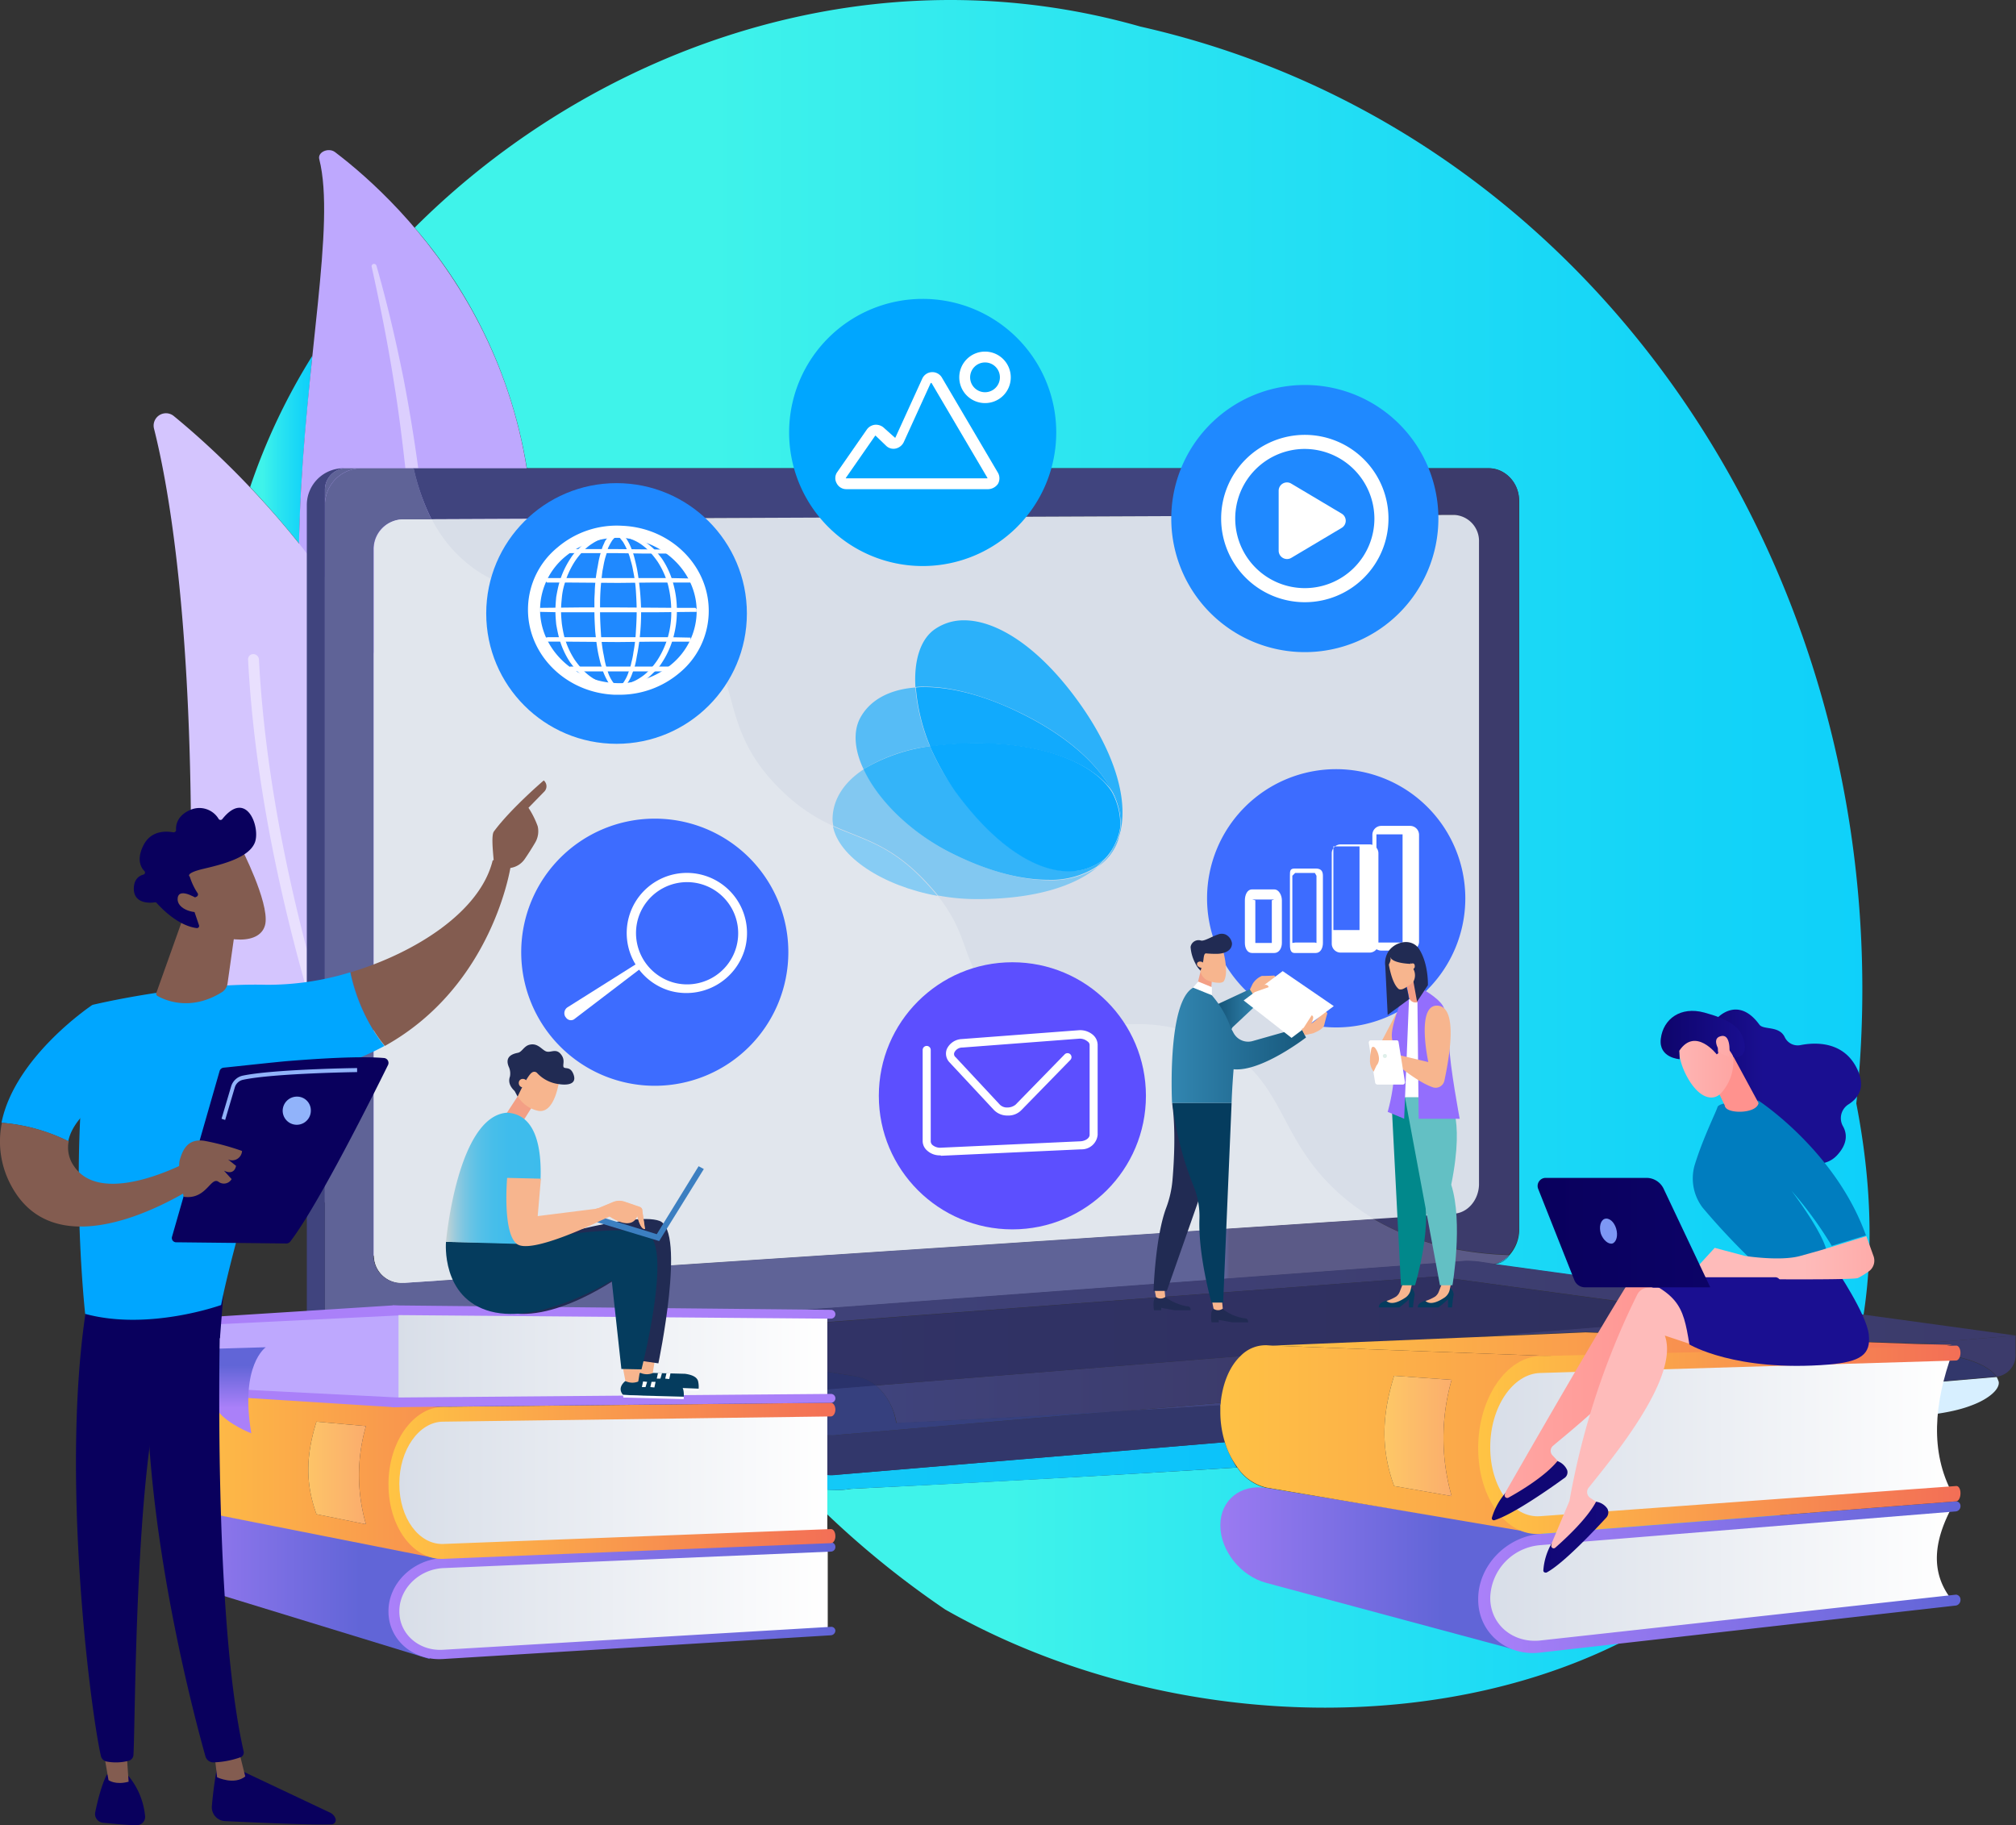 <svg xmlns="http://www.w3.org/2000/svg" xmlns:xlink="http://www.w3.org/1999/xlink" width="400" height="362.11" viewBox="0 0 400 362.11"><rect x="0" y="0" width="400" height="362.11" fill="#333333" stroke="none"/><defs><linearGradient id="a" x1="0.2" y1="0.5" x2="1.513" y2="0.5" gradientUnits="objectBoundingBox"><stop offset="0" stop-color="#3ff3ea"/><stop offset="0.177" stop-color="#2de6f0"/><stop offset="0.487" stop-color="#14d4f8"/><stop offset="0.771" stop-color="#05c9fd"/><stop offset="1" stop-color="#00c5ff"/></linearGradient><linearGradient id="b" x1="0.203" y1="0.5" x2="1.512" y2="0.5" xlink:href="#a"/><linearGradient id="c" x1="0.203" y1="0.499" x2="1.512" y2="0.499" xlink:href="#a"/><linearGradient id="d" x1="0.143" y1="-8.219" x2="0.148" y2="-8.219" gradientUnits="objectBoundingBox"><stop offset="0" stop-color="#40447e"/><stop offset="0.996" stop-color="#3c3b6b"/><stop offset="1" stop-color="#3c3b6b"/></linearGradient><linearGradient id="e" x1="23.684" y1="0.285" x2="23.786" y2="0.285" xlink:href="#d"/><linearGradient id="f" x1="0.737" y1="0.273" x2="0.74" y2="0.273" xlink:href="#d"/><linearGradient id="g" x1="25.011" y1="7.171" x2="25.121" y2="7.171" gradientUnits="objectBoundingBox"><stop offset="0" stop-color="#5f6397"/><stop offset="0.996" stop-color="#5b5a87"/><stop offset="1" stop-color="#5b5a87"/></linearGradient><linearGradient id="h" x1="-20.686" y1="-67.052" x2="-20.373" y2="-67.052" gradientUnits="objectBoundingBox"><stop offset="0" stop-color="#5ef6ef"/><stop offset="0.224" stop-color="#42ebf4"/><stop offset="0.555" stop-color="#1edefa"/><stop offset="0.826" stop-color="#08d5fe"/><stop offset="1" stop-color="#00d2ff"/></linearGradient><linearGradient id="i" x1="162.573" y1="-25.941" x2="163.287" y2="-25.941" xlink:href="#g"/><linearGradient id="j" x1="0.763" y1="0.251" x2="0.766" y2="0.251" xlink:href="#g"/><linearGradient id="k" x1="-0.103" y1="0.499" x2="0.999" y2="0.499" xlink:href="#d"/><linearGradient id="l" x1="-0.102" y1="0.504" x2="1" y2="0.504" xlink:href="#d"/><linearGradient id="m" x1="-0.179" y1="0.5" x2="1.24" y2="0.5" gradientUnits="objectBoundingBox"><stop offset="0" stop-color="#32356b"/><stop offset="0.996" stop-color="#2e2e5b"/><stop offset="1" stop-color="#2e2e5b"/></linearGradient><linearGradient id="n" x1="-2.639" y1="0.499" x2="3.36" y2="0.499" gradientUnits="objectBoundingBox"><stop offset="0" stop-color="#35e4ea"/><stop offset="0.09" stop-color="#2ddeed"/><stop offset="0.433" stop-color="#14caf7"/><stop offset="0.746" stop-color="#05bdfd"/><stop offset="1" stop-color="#00b9ff"/></linearGradient><linearGradient id="o" x1="0.192" y1="0.53" x2="0.348" y2="0.53" gradientUnits="objectBoundingBox"><stop offset="0" stop-color="#36407e"/><stop offset="0.996" stop-color="#32376b"/><stop offset="1" stop-color="#32376b"/></linearGradient><linearGradient id="p" x1="0.204" y1="0.5" x2="0.363" y2="0.5" xlink:href="#o"/><linearGradient id="q" x1="60.001" y1="-62.555" x2="60.264" y2="-62.555" xlink:href="#o"/><linearGradient id="r" x1="40.554" y1="-43.136" x2="40.733" y2="-43.136" gradientUnits="objectBoundingBox"><stop offset="0" stop-color="#505d97"/><stop offset="0.996" stop-color="#4d5587"/><stop offset="1" stop-color="#4d5587"/></linearGradient><linearGradient id="s" x1="5.949" y1="-18.193" x2="5.976" y2="-18.193" xlink:href="#r"/><linearGradient id="t" x1="-1.037" y1="-12.277" x2="-1.024" y2="-12.277" xlink:href="#n"/><linearGradient id="u" x1="-0.676" y1="-10.469" x2="-0.667" y2="-10.469" xlink:href="#o"/><linearGradient id="v" x1="1.149" y1="-6.386" x2="1.154" y2="-6.386" xlink:href="#o"/><linearGradient id="w" x1="1.915" y1="-13.619" x2="1.925" y2="-13.619" gradientUnits="objectBoundingBox"><stop offset="0" stop-color="#2a326b"/><stop offset="0.996" stop-color="#272b5b"/><stop offset="1" stop-color="#272b5b"/></linearGradient><linearGradient id="x" x1="-0.001" y1="0.499" x2="1.001" y2="0.499" gradientUnits="objectBoundingBox"><stop offset="0" stop-color="#124f72"/><stop offset="1" stop-color="#3388b3"/></linearGradient><linearGradient id="y" x1="-0.001" y1="0.5" x2="1.189" y2="0.5" gradientUnits="objectBoundingBox"><stop offset="0" stop-color="#3388b3"/><stop offset="1" stop-color="#124f72"/></linearGradient><linearGradient id="z" x1="126.703" y1="-246.457" x2="127.703" y2="-246.457" gradientUnits="objectBoundingBox"><stop offset="0" stop-color="#dfefea"/><stop offset="1" stop-color="#bfe3ee"/></linearGradient><linearGradient id="aa" x1="-0.184" y1="0.501" x2="0.696" y2="0.501" gradientUnits="objectBoundingBox"><stop offset="0" stop-color="#aa80f9"/><stop offset="0.996" stop-color="#6165d7"/><stop offset="1" stop-color="#6165d7"/></linearGradient><linearGradient id="ab" y1="0.503" x2="0.999" y2="0.503" gradientUnits="objectBoundingBox"><stop offset="0" stop-color="#d8dee8"/><stop offset="1" stop-color="#fff"/></linearGradient><linearGradient id="ac" x1="0.001" y1="0.504" x2="1" y2="0.504" xlink:href="#aa"/><linearGradient id="ad" x1="-0.053" y1="0.498" x2="1.6" y2="0.498" gradientUnits="objectBoundingBox"><stop offset="0" stop-color="#ffc444"/><stop offset="0.996" stop-color="#f36f56"/><stop offset="1" stop-color="#f36f56"/></linearGradient><linearGradient id="ae" x1="0" y1="0.5" x2="1" y2="0.5" xlink:href="#ab"/><linearGradient id="af" x1="0.001" y1="0.499" x2="1" y2="0.499" xlink:href="#ad"/><linearGradient id="ag" x1="4.006" y1="-6.292" x2="4.021" y2="-6.292" xlink:href="#aa"/><linearGradient id="ah" x1="0" y1="0.5" x2="1" y2="0.5" xlink:href="#ab"/><linearGradient id="ai" x1="1.871" y1="-46.925" x2="1.88" y2="-46.925" xlink:href="#aa"/><linearGradient id="aj" x1="1.871" y1="-53.591" x2="1.88" y2="-53.591" xlink:href="#aa"/><linearGradient id="ak" x1="-0.523" y1="0.502" x2="2.343" y2="0.502" gradientUnits="objectBoundingBox"><stop offset="0" stop-color="#ffd264"/><stop offset="0.996" stop-color="#f68c75"/><stop offset="1" stop-color="#f68c75"/></linearGradient><linearGradient id="al" x1="0.502" y1="0.704" x2="0.502" y2="0.211" xlink:href="#aa"/><linearGradient id="am" x1="-0.007" y1="0.499" x2="1" y2="0.499" xlink:href="#ad"/><linearGradient id="an" x1="-0.184" y1="0.5" x2="0.697" y2="0.5" xlink:href="#aa"/><linearGradient id="ao" x1="0" y1="0.499" x2="1" y2="0.499" xlink:href="#ab"/><linearGradient id="ap" x1="-0.001" y1="0.497" x2="1" y2="0.497" xlink:href="#aa"/><linearGradient id="aq" x1="-0.051" y1="0.502" x2="1.602" y2="0.502" xlink:href="#ad"/><linearGradient id="ar" x1="0" y1="0.5" x2="1" y2="0.5" xlink:href="#ab"/><linearGradient id="as" x1="-0.001" y1="0.498" x2="1" y2="0.498" xlink:href="#ad"/><linearGradient id="at" x1="-0.329" y1="0.5" x2="2.249" y2="0.5" xlink:href="#ak"/><linearGradient id="au" x1="-0.938" y1="0.5" x2="0.884" y2="0.5" gradientUnits="objectBoundingBox"><stop offset="0" stop-color="#febbba"/><stop offset="1" stop-color="#ff928e"/></linearGradient><linearGradient id="av" x1="-5.788" y1="0.497" x2="9.036" y2="0.497" gradientUnits="objectBoundingBox"><stop offset="0" stop-color="#09005d"/><stop offset="1" stop-color="#1a0f91"/></linearGradient><linearGradient id="aw" x1="1.79" y1="0.5" x2="8.182" y2="0.5" xlink:href="#au"/><linearGradient id="ax" x1="-5.071" y1="0.504" x2="5.299" y2="0.504" xlink:href="#av"/><linearGradient id="ay" x1="-1.649" y1="-5.826" x2="-1.632" y2="-5.826" xlink:href="#av"/><linearGradient id="az" x1="-0.37" y1="0.499" x2="0.309" y2="0.499" xlink:href="#av"/><linearGradient id="ba" x1="0.623" y1="0.496" x2="1.625" y2="0.496" xlink:href="#au"/><linearGradient id="bb" x1="-0.941" y1="0.501" x2="0.162" y2="0.501" xlink:href="#au"/><linearGradient id="bc" x1="-0.935" y1="0.494" x2="0.168" y2="0.494" xlink:href="#au"/><linearGradient id="bd" x1="-0.321" y1="0.501" x2="2.179" y2="0.501" xlink:href="#au"/><linearGradient id="be" x1="-0.347" y1="0.493" x2="1.021" y2="0.493" xlink:href="#av"/><linearGradient id="bf" x1="-2.317" y1="0.486" x2="5.518" y2="0.486" xlink:href="#au"/><linearGradient id="bg" x1="-3.054" y1="-53.16" x2="-3.024" y2="-53.16" xlink:href="#av"/><linearGradient id="bh" x1="0.005" y1="0.501" x2="5.379" y2="0.501" xlink:href="#av"/><linearGradient id="bi" y1="0.499" x2="1" y2="0.499" gradientUnits="objectBoundingBox"><stop offset="0" stop-color="#c6d2d5"/><stop offset="0.017" stop-color="#bdd1d6"/><stop offset="0.092" stop-color="#9bcbdc"/><stop offset="0.176" stop-color="#7ec6e1"/><stop offset="0.268" stop-color="#66c3e5"/><stop offset="0.373" stop-color="#54c0e8"/><stop offset="0.496" stop-color="#47beea"/><stop offset="0.658" stop-color="#3fbcec"/><stop offset="1" stop-color="#3dbcec"/></linearGradient><linearGradient id="bj" x1="5.166" y1="-6.644" x2="5.2" y2="-6.644" gradientUnits="objectBoundingBox"><stop offset="0" stop-color="#3c7fc1"/><stop offset="0.099" stop-color="#3c93cf"/><stop offset="0.226" stop-color="#3da5dc"/><stop offset="0.379" stop-color="#3db2e5"/><stop offset="0.577" stop-color="#3dbaea"/><stop offset="1" stop-color="#3dbcec"/></linearGradient><linearGradient id="bk" x1="8.217" y1="-17.928" x2="8.25" y2="-17.928" xlink:href="#av"/><linearGradient id="bl" x1="10.961" y1="-1.25" x2="11.002" y2="-1.25" xlink:href="#av"/><linearGradient id="bm" x1="22.604" y1="-21.299" x2="22.684" y2="-21.299" xlink:href="#av"/><linearGradient id="bn" x1="7.771" y1="-1.217" x2="7.799" y2="-1.217" xlink:href="#av"/><linearGradient id="bo" x1="8.759" y1="-1.011" x2="8.792" y2="-1.011" xlink:href="#av"/><linearGradient id="bp" x1="4.855" y1="-1.961" x2="4.873" y2="-1.961" xlink:href="#av"/></defs><g transform="translate(49.623)"><path d="M86.337,154.573c.239-13.409,1.516-26.019,2.634-37.273A123.515,123.515,0,0,0,76.6,143.4C79.713,146.671,82.985,150.422,86.337,154.573Z" transform="translate(-76.6 -46.746)" fill="url(#a)"/><path d="M403.549,247.826C414,148.938,355.182,55.318,261.482,34.168A137.5,137.5,0,0,0,223.81,28.9c-41.1,0-79.493,18.357-106.31,45.174A96.558,96.558,0,0,1,139.768,121.8H330.68c3.272,0,5.986,2.953,5.986,6.545V272.967a7.643,7.643,0,0,1-2,5.028h0a3.949,3.949,0,0,1-2.554,1.676.719.719,0,0,1-.4.08l73.268,10.056C406.9,277.357,406.581,263.39,403.549,247.826Z" transform="translate(-84.857 -28.9)" fill="url(#b)"/><path d="M359.057,404.589l-53.235-9.019A9.644,9.644,0,0,1,300,391.5c-25.54,1.6-51.08,2.953-76.62,4.23a17.7,17.7,0,0,1-2.953.239c-.8,0-1.676-.08-2.474-.16-.319-.08-.559-.08-.878-.16a30.011,30.011,0,0,1-4.07-.479,181.437,181.437,0,0,0,29.052,24.5c22.587,12.85,49.4,19.474,75.343,19.474,43.418,0,84.681-18.357,100.883-56.348q-28.733,2.514-57.625,4.629Z" transform="translate(-104.136 -100.343)" fill="url(#c)"/></g><path d="M92.769,68.039c-.4-1.437,1.836-2.394,3.113-1.437,13.568,10.3,46.052,41.263,38.071,95.456-10.056,67.921,7.343,92.662,28.972,107.827,0,0-29.69-7.1-48.446-32.244-45.892-61.7-15.164-143.663-21.709-169.6" transform="translate(-29.418 -36.433)" fill="#bea8fe"/><path d="M107.279,94.5h-.08a.506.506,0,0,0-.4.479c1.676,7.582,3.193,15.164,4.39,22.747.958,5.747,1.676,11.573,2.315,17.319h2.554c-.8-5.906-1.756-11.732-2.873-17.559-1.516-7.582-3.272-15.164-5.427-22.667a.5.5,0,0,0-.479-.319" transform="translate(-33.074 -42.143)" fill="#dccffe"/><path d="M109.268,302.884a3.9,3.9,0,0,1-6.146,1.915c-11.812-9.5-42.78-39.268-43.1-91.465-.319-44.136-4.629-68-7.343-78.7a2.451,2.451,0,0,1,3.911-2.474c19.953,16.362,80.77,75.423,52.676,170.719" transform="translate(-22.133 -49.639)" fill="#d4c5fe"/><path d="M77.135,191.5h0a1.024,1.024,0,0,0-1.038,1.117c1.2,22.986,6.066,45.892,11.653,65.526v-8.061c-4.629-17.718-8.46-37.592-9.5-57.545a1.129,1.129,0,0,0-1.117-1.038" transform="translate(-26.874 -61.725)" fill="#e9e0fe"/><path d="M312.509,374.229,290.8,376.064c7.183-.4,14.446-.878,21.629-1.277a1.183,1.183,0,0,1,.08-.559M470.059,360.9l-19.235,1.6,6.7.239-7.5,1.6H451.3c7.662,0,13.568,2.315,15.085,4.709h.08a4.331,4.331,0,0,0,3.671-4.549V360.9" transform="translate(-70.219 -95.922)" fill="url(#d)"/><path d="M98.522,145.3h-.559a7.289,7.289,0,0,0-7.263,7.263V312.428a6.639,6.639,0,0,0,3.272,5.826c.239-.4.479-.8.718-1.117a4.349,4.349,0,0,1-.4-1.756v-2.873h0V152.563h0V149.61a4.275,4.275,0,0,1,4.23-4.31" transform="translate(-29.824 -52.398)" fill="url(#e)"/><path d="M332.056,303.09h-.16l-.638.08.4.08a1.348,1.348,0,0,1,.4-.16M330.619,145.3H117.2a45.04,45.04,0,0,0,3.592,10.136l202.8-.878h0a5.109,5.109,0,0,1,4.869,5.347V287.446a5.585,5.585,0,0,1-4.948,5.667l-15.883,1.038c6.385,3.751,15,6.784,26.9,7.183a7.332,7.332,0,0,0,2-5.028V151.845a6.205,6.205,0,0,0-5.906-6.545" transform="translate(-35.174 -52.398)" fill="url(#f)"/><path d="M321.7,295.535,113.306,309.262a5.428,5.428,0,0,1-5.906-5.507V163.684a5.893,5.893,0,0,1,5.906-5.906L321.7,156.9a5.172,5.172,0,0,1,4.948,5.347V289.788c-.08,3.033-2.235,5.587-4.948,5.747" transform="translate(-33.195 -54.74)" fill="#d8dee8"/><path d="M253.008,150.114a2.559,2.559,0,1,1-2.554-2.714A2.61,2.61,0,0,1,253.008,150.114Z" transform="translate(-61.558 -52.822)" fill="#534f90"/><path d="M102.463,145.3H99.43a4.258,4.258,0,0,0-4.23,4.23v2.953a7.273,7.273,0,0,1,7.263-7.183" transform="translate(-30.732 -52.398)" fill="url(#g)"/><path d="M388.954,340.9a6.777,6.777,0,0,1-2.554,1.676,3.765,3.765,0,0,0,2.554-1.676h0" transform="translate(-89.518 -91.885)" fill="url(#h)"/><path d="M95.2,354.8v2.873a4.063,4.063,0,0,0,.4,1.756,8.483,8.483,0,0,1,.718-.878A6.89,6.89,0,0,1,95.2,354.8" transform="translate(-30.732 -94.691)" fill="url(#i)"/><path d="M112.839,145.3H102.463a7.289,7.289,0,0,0-7.263,7.263V312.508a6.508,6.508,0,0,0,1.117,3.751,12.272,12.272,0,0,1,9.1-4.07,8.929,8.929,0,0,1,2.873.4c5.986,1.6,11.892,3.193,17.878,4.47l194.424-14.366c.4,0,.878-.08,1.277-.08a22.543,22.543,0,0,1,2.315.16l2.634.4.638-.08h.16a5.949,5.949,0,0,0,2.554-1.676c-11.892-.4-20.512-3.432-26.9-7.183l-192.508,12.69h-.4a5.418,5.418,0,0,1-5.507-5.507V161.342a5.893,5.893,0,0,1,5.906-5.906h5.587a44.833,44.833,0,0,1-3.512-10.136" transform="translate(-30.732 -52.398)" fill="url(#j)"/><path d="M118.893,158h-5.587a5.893,5.893,0,0,0-5.906,5.906V303.977a5.467,5.467,0,0,0,5.507,5.507h.4l192.508-12.69a44.266,44.266,0,0,1-6.624-4.789c-12.85-11.333-10.615-22.507-24.423-29.93a33.379,33.379,0,0,0-16.84-3.911c-1.915,0-3.751.08-5.507.16-1.836.08-3.592.16-5.347.16-5.587,0-10.934-.878-16.2-5.587-7.263-6.465-4.629-11.413-11.653-20.272-11.014-1.915-19.634-7.822-20.751-13.808a35.382,35.382,0,0,1-10.136-6.944c-13.728-13.249-6.864-23.545-18.676-33.042-14.366-11.573-29.85-.878-43.5-11.892A27,27,0,0,1,118.893,158" transform="translate(-33.195 -54.962)" fill="#e1e6ed"/><g transform="translate(95.515 250.133)"><path d="M236.27,379.329c14.207-.718,28.493-1.437,42.7-2.235l21.709-1.836A14.244,14.244,0,0,1,304.67,366l-72.47,5.826A12.479,12.479,0,0,1,236.27,379.329Z" transform="translate(-153.904 -347.084)" fill="url(#k)"/><path d="M408.416,352.995l-73.268-10.056-.4-.08-2.634-.4a22.552,22.552,0,0,0-2.315-.16,6.867,6.867,0,0,0-1.277.08L134.1,356.746c1.6.319,3.272.718,4.869.958,1.836.319,3.751.718,5.667.958.239,0,.479.08.718.08l178.3-13.329,58.1,7.9-50.6,4.07,22.188-.958,66.005,2.315,19.235-1.6Z" transform="translate(-134.1 -342.3)" fill="url(#l)"/></g><path d="M326.422,346.2,148.2,359.608a1.948,1.948,0,0,1,.559.08c1.038.08,2,.239,3.033.239,3.671.319,7.343.319,11.094.4,16.282.239,32.165,3.113,48.207,5.667a9.347,9.347,0,0,1,4.15,1.836L287.713,362a7.107,7.107,0,0,1,4.869-2.075h.239l1.2.08,39.906-1.756,50.6-4.07Z" transform="translate(-41.432 -92.954)" fill="url(#m)"/><path d="M120.261,375.488l-.319,3.113c21.549,4.31,50.122,9.178,50.841,9.338,5.188.8,10.376,1.6,15.563,2.474a22.478,22.478,0,0,0,2.474.559c-1.2-1.277-2.394-2.474-3.512-3.751l-65.047-11.732M94.482,362a7.8,7.8,0,0,0-.878,2.394c-1.357,6.066.878,8.3,7.183,9.977l18.517.878-21.071-3.671c-2-.319-3.432-2.315-3.432-4.709v-4.629a1.1,1.1,0,0,1-.319-.239" transform="translate(-30.333 -96.144)" fill="#d7efff"/><path d="M296.613,387.4l-76.939,6.465c-.4,0-.718.08-1.117.08a11.4,11.4,0,0,1-2.315-.239l-7.742-1.357c1.117,1.277,2.315,2.474,3.512,3.751a31.612,31.612,0,0,0,4.07.479c.319.08.559.08.878.16a12.892,12.892,0,0,0,2.474.16,18.422,18.422,0,0,0,2.953-.239c25.54-1.2,51.16-2.634,76.62-4.23A22.551,22.551,0,0,1,296.613,387.4Z" transform="translate(-53.605 -101.272)" fill="url(#n)"/><g transform="translate(64.468 266.016)"><path d="M95.2,362.2v.878l2.235-.16A4.932,4.932,0,0,1,95.2,362.2Z" transform="translate(-95.2 -362.2)" fill="url(#o)"/><path d="M272.943,376.549v-1.357c-7.183.479-14.446.878-21.629,1.277L196.881,381.1c-.4,0-.718.08-1.117.08a11.4,11.4,0,0,1-2.315-.239L95.2,363.3v3.831a4.636,4.636,0,0,0,3.432,4.709l20.991,3.751,1.038.08v.16l65.047,11.653,7.742,1.357a11.4,11.4,0,0,0,2.315.239,5.268,5.268,0,0,0,1.117-.08l76.939-6.465A18.752,18.752,0,0,1,272.943,376.549Z" transform="translate(-95.2 -362.422)" fill="url(#p)"/></g><path d="M95.518,360.6c-.239.4-.479.718-.718,1.117.08.08.239.08.319.16a9.174,9.174,0,0,0,2.235.718h.479a3.828,3.828,0,0,1-2.315-2" transform="translate(-30.652 -95.861)" fill="url(#q)"/><path d="M96.418,359.5c-.239.319-.479.559-.718.878a3.828,3.828,0,0,0,2.315,2l2.155-.16a6.615,6.615,0,0,1-3.751-2.714" transform="translate(-30.833 -95.639)" fill="url(#r)"/><path d="M105.7,354.4a12.271,12.271,0,0,0-9.1,4.07,6.89,6.89,0,0,0,3.751,2.714l26.179-1.915c-5.986-1.277-11.972-2.873-17.878-4.47a13.1,13.1,0,0,0-2.953-.4" transform="translate(-31.015 -94.61)" fill="url(#s)"/><path d="M502.624,371.2l-29.85,2.554c-.718,2.315-1.6,4.47-2.474,6.7,4.789-.4,9.578-.8,14.446-1.277,5.108-.479,9.338-.958,13.009-2.394,3.193-1.2,5.507-3.113,5.268-4.629a5.79,5.79,0,0,0-.4-.958" transform="translate(-106.455 -98.001)" fill="#d7efff"/><path d="M458.219,374.3l-31.765,2.714-18.836,4.15-7.742-1.915-1.117.08-.559,6.305q28.852-2.155,57.625-4.629,1.2-3.232,2.394-6.7" transform="translate(-91.9 -98.627)" fill="url(#t)"/><path d="M398.7,377.192v.4l1.117-.08-1.117-.319M473.085,365.3h-1.277l-45.334,9.9,31.765-2.714,29.85-2.554c-1.437-2.315-7.343-4.629-15-4.629" transform="translate(-92.001 -96.81)" fill="url(#u)"/><path d="M126.147,360.5l-26.179,1.915-2.155.16h-.479l-2.235.16,98.249,17.639a11.4,11.4,0,0,0,2.315.239,5.27,5.27,0,0,0,1.117-.08l54.432-4.629c-14.207.8-28.493,1.6-42.7,2.235a12.084,12.084,0,0,0-4.07-7.5l-16.761,1.357-59.7-8.859,9.418-.718c-.239,0-.479-.08-.718-.08-1.916-.239-3.831-.559-5.667-.958-1.6-.239-3.192-.559-4.869-.878" transform="translate(-30.712 -95.841)" fill="url(#v)"/><path d="M145.818,363l-9.418.718,59.7,8.859,16.761-1.357a8.541,8.541,0,0,0-4.15-1.836c-16.042-2.554-31.925-5.427-48.207-5.667-3.671-.08-7.423-.08-11.094-.4-1.038-.08-2-.16-3.033-.239-.08-.08-.319-.08-.559-.08" transform="translate(-39.05 -96.346)" fill="url(#w)"/><circle cx="25.859" cy="25.859" r="25.859" transform="translate(96.473 95.855)" fill="#1f89ff"/><path d="M163.734,193.115h-.878c-9.9-.4-17.559-8.3-17.16-17.559a15.934,15.934,0,0,1,5.826-11.653,18.108,18.108,0,0,1,12.85-4.31c9.9.4,17.559,8.3,17.16,17.559h0a15.934,15.934,0,0,1-5.826,11.653A18.356,18.356,0,0,1,163.734,193.115Zm-.239-31.127a16.28,16.28,0,0,0-10.455,3.751,13.747,13.747,0,0,0-4.948,9.977c-.319,7.9,6.385,14.686,14.925,15.085a15.978,15.978,0,0,0,11.174-3.751,13.747,13.747,0,0,0,4.948-9.977c.319-7.9-6.385-14.686-14.925-15.085Z" transform="translate(-40.923 -55.279)" fill="#fff"/><path d="M171.34,176.9a47.556,47.556,0,0,1-.639,8.221c-.16.639-.239,1.357-.4,2a19.261,19.261,0,0,1-.639,2,12.987,12.987,0,0,1-.878,1.836,3.126,3.126,0,0,1-.639.8c-.16.08-.319.239-.479.319s-.319.08-.479.16a1.558,1.558,0,0,1-.559-.08l-.479-.239a7.2,7.2,0,0,1-.718-.8,7.769,7.769,0,0,1-.878-1.836,14.6,14.6,0,0,1-.639-2,17.651,17.651,0,0,1-.4-2c-.239-1.357-.4-2.714-.559-4.07-.08-1.357-.16-2.714-.16-4.15v-2.075c0-.718.08-1.357.08-2.075a35.353,35.353,0,0,1,.479-4.07,17.651,17.651,0,0,1,.4-2,18.636,18.636,0,0,1,.559-2,4.882,4.882,0,0,1,.4-.958,8.713,8.713,0,0,1,.479-.878,3.125,3.125,0,0,1,.639-.8c.16-.08.319-.239.479-.239a1.012,1.012,0,0,1,.479-.08c.16,0,.319.08.479.08l.479.239a7.192,7.192,0,0,1,.718.8,8.041,8.041,0,0,1,.958,1.836,14.591,14.591,0,0,1,.638,2c.16.639.319,1.357.479,2A38.364,38.364,0,0,1,171.34,176.9Zm-.16,0c0-1.357-.08-2.714-.16-4.07a35.615,35.615,0,0,0-.559-4.07,23.618,23.618,0,0,0-1.117-3.911,12.985,12.985,0,0,0-.878-1.836,3.125,3.125,0,0,0-.639-.8c-.16-.08-.239-.239-.4-.239a1.476,1.476,0,0,0-.958,0,1.745,1.745,0,0,0-.4.239,3.125,3.125,0,0,0-.638.8c-.16.319-.319.559-.479.878s-.239.639-.4.958a14.562,14.562,0,0,0-.559,2c-.16.639-.239,1.357-.4,2a35.125,35.125,0,0,0-.4,4.07c-.08,1.357-.08,2.714-.08,4.07s.08,2.714.16,4.07a35.353,35.353,0,0,0,.479,4.07,17.652,17.652,0,0,0,.4,2,18.636,18.636,0,0,0,.559,2,7.769,7.769,0,0,0,.878,1.836,1.885,1.885,0,0,0,.639.718c.16.08.239.16.4.239a1.012,1.012,0,0,0,.479.08c.16,0,.319-.08.479-.08a.679.679,0,0,0,.4-.239,3.124,3.124,0,0,0,.638-.8,7.767,7.767,0,0,0,.878-1.836,14.561,14.561,0,0,0,.559-2,17.651,17.651,0,0,0,.4-2,35.346,35.346,0,0,0,.479-4.07A34.806,34.806,0,0,0,171.18,176.9Z" transform="translate(-44.379 -55.749)" fill="#fff"/><path d="M166.989,192.4a1.879,1.879,0,0,1-.639-.16,2,2,0,0,1-.559-.319,9.61,9.61,0,0,1-.8-.878,14.221,14.221,0,0,1-.958-1.915c-.239-.639-.4-1.277-.639-2-.16-.639-.319-1.277-.479-2.075-.239-1.277-.4-2.634-.559-4.15-.08-1.357-.16-2.714-.16-4.15V174.68c0-.718.08-1.357.08-2.075a31.266,31.266,0,0,1,.479-4.15c.16-.718.239-1.437.4-2.075.16-.718.4-1.437.559-2a5.791,5.791,0,0,1,.4-.958,2.76,2.76,0,0,1,.559-.958,4.235,4.235,0,0,1,.718-.878,2,2,0,0,1,.559-.319.946.946,0,0,1,.638-.08,1.879,1.879,0,0,1,.639.16,4.579,4.579,0,0,1,.559.319,9.607,9.607,0,0,1,.8.878,10.626,10.626,0,0,1,.958,1.916,14.6,14.6,0,0,1,.639,2c.16.638.319,1.277.479,2.075a52.318,52.318,0,0,1,.8,8.3h0a44.664,44.664,0,0,1-.718,8.3c-.16.718-.239,1.437-.4,2.075a11.732,11.732,0,0,1-.638,2,7.126,7.126,0,0,1-.958,1.915,4.234,4.234,0,0,1-.718.878,1.286,1.286,0,0,1-.559.319c0,.08-.239.08-.479.08Zm-.239-30.329a.48.48,0,0,0-.319.08c-.08.08-.239.08-.319.239a2.8,2.8,0,0,0-.559.718,8.711,8.711,0,0,0-.479.878,2.693,2.693,0,0,0-.319.958c-.16.559-.4,1.2-.559,1.915-.16.639-.239,1.277-.4,2-.16,1.277-.319,2.554-.4,4.07-.08,1.277-.08,2.554-.08,4.07,0,1.357.08,2.793.16,4.07a31.618,31.618,0,0,0,.479,4.07c.16.718.239,1.357.4,2,.16.718.4,1.357.559,1.915a7.2,7.2,0,0,0,.878,1.756,2.277,2.277,0,0,0,.559.639.605.605,0,0,0,.319.16.678.678,0,0,0,.638,0c.08-.08.239-.16.319-.239a2.8,2.8,0,0,0,.559-.718,7.216,7.216,0,0,0,.8-1.756,10.934,10.934,0,0,0,.559-1.915,14.708,14.708,0,0,0,.4-2,30.011,30.011,0,0,0,.479-4.07c.08-1.277.16-2.714.16-4.07h0c0-1.357-.08-2.714-.16-4.07a28.29,28.29,0,0,0-.559-3.991,14.6,14.6,0,0,0-.479-2,10.769,10.769,0,0,0-.639-1.916,11.938,11.938,0,0,0-.878-1.756c-.239-.319-.4-.479-.559-.718-.08-.08-.239-.16-.319-.239,0-.08-.16-.08-.239-.08Z" transform="translate(-44.258 -55.599)" fill="#fff"/><path d="M176.305,176.824a19.943,19.943,0,0,1-.718,5.268,17.283,17.283,0,0,1-2.155,4.789,13.636,13.636,0,0,1-1.676,2.075,10.607,10.607,0,0,1-2.075,1.676,8.232,8.232,0,0,1-2.394,1.117,8.891,8.891,0,0,1-5.268,0,8.232,8.232,0,0,1-2.394-1.117,12.609,12.609,0,0,1-3.751-3.751,17.282,17.282,0,0,1-2.155-4.789c-.239-.878-.4-1.756-.559-2.634-.08-.878-.16-1.756-.16-2.634s.08-1.756.16-2.634a15.5,15.5,0,0,1,.559-2.634,17.284,17.284,0,0,1,2.155-4.789,13.638,13.638,0,0,1,1.676-2.075,10.608,10.608,0,0,1,2.075-1.676,8.232,8.232,0,0,1,2.394-1.117,8.891,8.891,0,0,1,5.268,0,8.232,8.232,0,0,1,2.394,1.117,13.637,13.637,0,0,1,2.075,1.676,10.608,10.608,0,0,1,1.676,2.075,17.283,17.283,0,0,1,2.155,4.789A19.944,19.944,0,0,1,176.305,176.824Zm-.239,0a18.932,18.932,0,0,0-.718-5.188,17.283,17.283,0,0,0-2.155-4.789,20.431,20.431,0,0,0-1.6-2.075,13.072,13.072,0,0,0-2-1.676,8.232,8.232,0,0,0-2.394-1.117,8.373,8.373,0,0,0-5.108,0A10.759,10.759,0,0,0,159.7,163.1a10.106,10.106,0,0,0-2,1.676,10.248,10.248,0,0,0-1.6,2.075,15.051,15.051,0,0,0-2.075,4.789,14.374,14.374,0,0,0-.479,2.554c-.08.878-.16,1.756-.16,2.634s.08,1.756.16,2.634a24.166,24.166,0,0,0,.479,2.554,18.149,18.149,0,0,0,2.075,4.789,20.44,20.44,0,0,0,1.6,2.075,13.071,13.071,0,0,0,2,1.676,8.232,8.232,0,0,0,2.394,1.117,8.372,8.372,0,0,0,5.108,0,10.757,10.757,0,0,0,2.394-1.117,10.106,10.106,0,0,0,2-1.676,10.248,10.248,0,0,0,1.6-2.075,17.283,17.283,0,0,0,2.155-4.789A18.931,18.931,0,0,0,176.066,176.824Z" transform="translate(-42.401 -55.668)" fill="#fff"/><path d="M164.552,192.407a10.629,10.629,0,0,1-2.714-.4,9.832,9.832,0,0,1-2.474-1.117,13.888,13.888,0,0,1-2.155-1.756,21.917,21.917,0,0,1-1.756-2.075,16.464,16.464,0,0,1-2.235-4.948c-.239-.878-.4-1.756-.559-2.634-.08-.878-.16-1.756-.16-2.714,0-.878.08-1.836.16-2.714.16-.878.319-1.756.559-2.634a17.41,17.41,0,0,1,2.235-4.948,8.955,8.955,0,0,1,1.756-2.075,8.71,8.71,0,0,1,2.155-1.676,9.831,9.831,0,0,1,2.474-1.117,9.426,9.426,0,0,1,5.427,0,9.832,9.832,0,0,1,2.474,1.117,19.728,19.728,0,0,1,2.155,1.676,21.919,21.919,0,0,1,1.756,2.075,16.463,16.463,0,0,1,2.235,4.948,19.659,19.659,0,0,1,.718,5.347h0a19.659,19.659,0,0,1-.718,5.347,17.409,17.409,0,0,1-2.235,4.948,8.956,8.956,0,0,1-1.756,2.075,11.51,11.51,0,0,1-2.155,1.756,9.831,9.831,0,0,1-2.474,1.117A7.719,7.719,0,0,1,164.552,192.407Zm0-30.409a8.9,8.9,0,0,0-2.474.4,8.115,8.115,0,0,0-2.235,1.038,8.854,8.854,0,0,0-1.915,1.6,13.454,13.454,0,0,0-1.6,2,17.425,17.425,0,0,0-2.075,4.629,13.145,13.145,0,0,0-.479,2.554c-.08.8-.16,1.676-.16,2.554s.08,1.756.16,2.554a24.163,24.163,0,0,0,.479,2.554,16.35,16.35,0,0,0,2.075,4.629,19.42,19.42,0,0,0,1.6,2,11.277,11.277,0,0,0,1.915,1.6,9.35,9.35,0,0,0,2.235,1.038,8.45,8.45,0,0,0,2.474.4,8.9,8.9,0,0,0,2.474-.4,8.115,8.115,0,0,0,2.235-1.038,8.854,8.854,0,0,0,1.915-1.6,13.456,13.456,0,0,0,1.6-2,17.426,17.426,0,0,0,2.075-4.629,17.935,17.935,0,0,0,.639-5.108,21.839,21.839,0,0,0-.639-5.108,16.35,16.35,0,0,0-2.075-4.629,19.423,19.423,0,0,0-1.6-2,11.277,11.277,0,0,0-1.915-1.6,9.349,9.349,0,0,0-2.235-1.038A8.9,8.9,0,0,0,164.552,162Z" transform="translate(-42.3 -55.608)" fill="#fff"/><path d="M150.6,173.1h24.423l3.512.08h-6.944l-7.023.08-6.944-.08H150.6Z" transform="translate(-41.916 -58.01)" fill="#fff"/><path d="M164.466,173.558l-10.455-.08h-3.671l-.239-.239v-.559l.4-.08h24.423l3.911.08v.8H171.49Z" transform="translate(-41.815 -57.909)" fill="#fff"/><path d="M155.7,165.8h2.474c-.8.08-1.676,0-2.474,0Z" transform="translate(-42.946 -56.536)" fill="#fff"/><path d="M165.5,166.2H155.2v-.8h10.3l8.3.08h2v.8h-5.347Z" transform="translate(-42.845 -56.456)" fill="#fff"/><path d="M149.1,180.48h3.751l3.831-.08h15.164l3.831.08h3.751l-3.751.08H152.851l-3.751-.08Z" transform="translate(-41.613 -59.484)" fill="#fff"/><path d="M164.163,180.858H152.75l-4.15-.08v-.8h.4l7.582-.08h7.582l11.413.08h3.911l.239.239v.559h-.4l-7.582.08Z" transform="translate(-41.512 -59.383)" fill="#fff"/><path d="M150.6,187.8h24.423l3.512.08h-6.944l-7.023.08-6.944-.08H150.6Z" transform="translate(-41.916 -60.978)" fill="#fff"/><path d="M164.466,188.258l-10.455-.08h-3.671l-.239-.239v-.559l.4-.08h24.423l3.911.08v.8H171.49Z" transform="translate(-41.815 -60.877)" fill="#fff"/><path d="M176.073,195.28H156.28l-.08-.08h19.953Z" transform="translate(-43.047 -62.472)" fill="#fff"/><path d="M175.972,195.558H156.179a.479.479,0,0,1,0-.958h19.794a.515.515,0,0,1,.479.479A.46.46,0,0,1,175.972,195.558Z" transform="translate(-42.946 -62.35)" fill="#fff"/><path d="M358.6,151.1a26.5,26.5,0,1,1-26.5-26.5A26.483,26.483,0,0,1,358.6,151.1Z" transform="translate(-73.206 -48.219)" fill="#1f89ff"/><path d="M334.6,170.2a16.6,16.6,0,1,1,16.6-16.6A16.588,16.588,0,0,1,334.6,170.2Zm0-30.409A13.808,13.808,0,1,0,348.409,153.6,13.864,13.864,0,0,0,334.6,139.793Z" transform="translate(-75.71 -50.723)" fill="#fff"/><path d="M332.3,162.372V150.48a1.646,1.646,0,0,1,2.474-1.437l10.056,5.986a1.643,1.643,0,0,1,0,2.793l-10.056,5.986A1.661,1.661,0,0,1,332.3,162.372Z" transform="translate(-78.597 -53.108)" fill="#fff" fill-rule="evenodd"/><path d="M365.74,245.72a25.62,25.62,0,1,1-25.62-25.62A25.649,25.649,0,0,1,365.74,245.72Z" transform="translate(-75.003 -67.498)" fill="#3d6cff"/><path d="M329.726,262.61h-4.39c-.958,0-1.437-.958-1.437-2v-8.46c0-.958.4-2.155,1.437-2.155h4.39c.958,0,1.516,1.2,1.516,2.155v8.46C331.243,261.653,330.684,262.61,329.726,262.61Zm-.08-1.915v0Zm-4.31-8.7.638.16v8.46h3.272v-8.46l.479-.16h-4.39Z" transform="translate(-76.901 -73.534)" fill="#fff"/><path d="M340.208,261.561h-4.15c-.958,0-.958-.958-.958-2V246.237c0-.958,0-1.437.958-1.437h4.15c.958,0,1.437.4,1.437,1.437v13.329C341.645,260.6,341.166,261.561,340.208,261.561Zm-4.07-2.075h3.911l.319.08V246.237l-.319-.559h-3.911l-.559.559v13.329Z" transform="translate(-79.162 -72.484)" fill="#fff"/><path d="M354.758,258.514A1.771,1.771,0,0,1,353,260.27h-5.747a1.771,1.771,0,0,1-1.756-1.756V240.556a1.771,1.771,0,0,1,1.756-1.756H353a1.771,1.771,0,0,1,1.756,1.756ZM351.087,239.2h-5.268v16.6h5.188V239.2Z" transform="translate(-81.261 -71.273)" fill="#fff"/><path d="M364.858,257.186a1.771,1.771,0,0,1-1.756,1.756h-5.747a1.771,1.771,0,0,1-1.756-1.756v-21.23a1.771,1.771,0,0,1,1.756-1.756H363.1a1.771,1.771,0,0,1,1.756,1.756Zm-3.193-21.31H356.4v21.47h5.188v-21.47Z" transform="translate(-83.3 -70.345)" fill="#fff"/><path d="M263.6,129.7a26.5,26.5,0,1,1-26.5-26.5A26.483,26.483,0,0,1,263.6,129.7Z" transform="translate(-54.029 -43.899)" fill="#00a6ff"/><path d="M252.185,144.625H224.251a2.133,2.133,0,0,1-1.915-1.2,2.064,2.064,0,0,1,.16-2.235l5.826-8.38a2.263,2.263,0,0,1,1.6-.958,2.337,2.337,0,0,1,1.756.559l2.235,2h.08l5.347-11.732a2.2,2.2,0,0,1,3.911-.16l11.094,18.836a2.236,2.236,0,0,1,0,2.235A2.478,2.478,0,0,1,252.185,144.625ZM230.077,134.01H230l-5.826,8.38v.08h28.094v-.08l-11.094-18.836h-.16l-5.347,11.732a2.352,2.352,0,0,1-1.6,1.277,2.078,2.078,0,0,1-1.915-.559Z" transform="translate(-56.346 -47.573)" fill="#fff"/><path d="M258.008,126.516a5.108,5.108,0,1,1,5.108-5.108A5.092,5.092,0,0,1,258.008,126.516Zm0-8.061a2.953,2.953,0,1,0,2.953,2.953A2.946,2.946,0,0,0,258.008,118.455Z" transform="translate(-62.568 -46.544)" fill="#fff"/><path d="M197,258.9a26.5,26.5,0,1,1-26.5-26.5A26.483,26.483,0,0,1,197,258.9Z" transform="translate(-40.584 -69.981)" fill="#3d6cff"/><path d="M193.685,260.887a11.935,11.935,0,1,0-14.845,8.3A12.084,12.084,0,0,0,193.685,260.887Zm-21.15-6.146a10.143,10.143,0,1,1,6.864,12.77A10.2,10.2,0,0,1,172.535,254.741Z" transform="translate(-45.893 -72.609)" fill="#fff"/><path d="M169.79,267.9,155.344,277a1.4,1.4,0,0,0-.4,1.915l.08.08a1.18,1.18,0,0,0,1.6.4l13.808-10.535Z" transform="translate(-42.749 -77.148)" fill="#fff"/><circle cx="26.498" cy="26.498" r="26.498" transform="translate(174.37 190.912)" fill="#5c4fff"/><path d="M247.312,309.819a3.687,3.687,0,0,1-2.634-.958,2.514,2.514,0,0,1-.878-1.836V288.908a.8.8,0,0,1,1.6,0v18.117a1.012,1.012,0,0,0,.319.718,2.371,2.371,0,0,0,1.676.559l27.775-1.277c.958-.08,1.756-.638,1.756-1.277v-17.8a.838.838,0,0,0-.4-.718,2.372,2.372,0,0,0-1.676-.559L251.7,288.429a1.753,1.753,0,0,0-1.6.958.782.782,0,0,0,.239.958l8.779,9.418a1.987,1.987,0,0,0,1.516.559,2.57,2.57,0,0,0,1.6-.559l9.737-9.977a.79.79,0,1,1,1.117,1.117l-9.737,9.977a3.608,3.608,0,0,1-2.714,1.038,3.669,3.669,0,0,1-2.714-1.117l-8.779-9.418a2.5,2.5,0,0,1-.559-2.634,3.425,3.425,0,0,1,2.953-2L274.687,285a3.906,3.906,0,0,1,2.953.958,2.682,2.682,0,0,1,.878,1.915v17.878a3.178,3.178,0,0,1-3.272,2.873L247.471,309.9Z" transform="translate(-60.731 -80.597)" fill="#fff"/><path d="M314.812,271.976l-.239,3.352-3.272.16,1.277-5.188Z" transform="translate(-74.357 -77.632)" fill="#f39f85"/><path d="M316.471,271.323a1.535,1.535,0,0,0,.958-.239c1.2-1.756-.16-6.385-.16-6.385l-1.915-.8-2.394,1.516-.16,3.113a2.65,2.65,0,0,0,1.117,2.155A5.759,5.759,0,0,0,316.471,271.323Z" transform="translate(-74.66 -76.34)" fill="#f7b58e"/><path d="M312.874,266.589c.16-.559.08-1.756.638-1.676a19.451,19.451,0,0,0,2.155.08c1.038,0,2.953-.4,2.953-2.075a2.322,2.322,0,0,0-1.277-1.756,2,2,0,0,0-1.516,0c-1.2.4-2.714,1.357-3.352,1.2a1.6,1.6,0,0,0-2.075,1.277,8.129,8.129,0,0,0,.958,3.272,4.737,4.737,0,0,0,1.038,1.437Z" transform="translate(-74.175 -75.757)" fill="#212b53"/><path d="M312.159,268.063a.85.85,0,0,1,1.038.08.584.584,0,0,1,.16.878.85.85,0,0,1-1.038-.08A.538.538,0,0,1,312.159,268.063Z" transform="translate(-74.498 -77.152)" fill="#f7b58e"/><path d="M326.675,274.832a4.092,4.092,0,0,1,1.2-1.357c.8-.638,2.873-1.437,2-2.075-1.117.08-2.474.08-2.474.08a3.9,3.9,0,0,0-1.836,1.6l-.958,2,.479,1.038.479-.08A2.7,2.7,0,0,1,326.675,274.832Z" transform="translate(-77.042 -77.854)" fill="#f7b58e"/><path d="M326.756,274.819v-.16a3.454,3.454,0,0,0-.4.08c-.479.319-.958.559-1.357.8a6.364,6.364,0,0,1,.479.638l3.352-1.2s0-.479-.718-.479A6.37,6.37,0,0,0,326.756,274.819Z" transform="translate(-77.123 -78.48)" fill="#f7b58e"/><path d="M323.283,274.8l-7.183,3.352,3.113,5.507.639-1.277,5.188-4.869Z" transform="translate(-75.326 -78.541)" fill="url(#x)"/><path d="M317.812,354.3a9.037,9.037,0,0,0,3.831,1.756c.559.16,1.2-.08,1.2.878h-3.193l-2.634-.479v.479h-1.437s-.4-2.394.479-2.634Z" transform="translate(-75.202 -94.59)" fill="#212b53"/><path d="M317.7,352.1l.16,1.676a1.57,1.57,0,0,1-1.756.08l-.08-.08L315.7,352.1Z" transform="translate(-75.245 -94.145)" fill="#f7b58e"/><path d="M338.916,283.126a3.349,3.349,0,0,0,1.6-.878c.8-.639,2.075-2.474,2.474-1.516-.319,1.038-.638,2.394-.638,2.394-.239.639-1.277,1.2-1.916,1.437l-2.155.479-.878-.718.16-.4A4.672,4.672,0,0,0,338.916,283.126Z" transform="translate(-79.626 -79.683)" fill="#f7b58e"/><path d="M339.6,283.375h.16c-.08.16-.08.239-.16.4-.4.4-.718.8-1.117,1.2a6.36,6.36,0,0,1-.479-.639l1.915-3.033s.479.08.239.8A2.652,2.652,0,0,1,339.6,283.375Z" transform="translate(-79.747 -79.853)" fill="#f7b58e"/><path d="M303.512,351.3a10.393,10.393,0,0,0,3.831,1.756c.559.16,1.2-.08,1.2.878h-3.193l-2.634-.479v.479h-1.437s-.4-2.394.479-2.634Z" transform="translate(-72.316 -93.984)" fill="#212b53"/><path d="M303.4,349.2l.16,1.676a1.569,1.569,0,0,1-1.756.08l-.08-.08L301.4,349.2Z" transform="translate(-72.359 -93.56)" fill="#f7b58e"/><path d="M304.871,303.1s.958,5.028.08,15.324a20.738,20.738,0,0,1-1.2,5.347c-2.235,5.826-2.554,16.6-2.554,16.6h2.634l9.178-26.179Z" transform="translate(-72.318 -84.254)" fill="#212b53"/><path d="M332.356,284.219l-1.038-2-9.578,2.714a3.276,3.276,0,0,1-3.751-1.6l-.559-1.038a19.969,19.969,0,0,0-5.507-8.221c-7.423-1.516-6.146,23.146-6.146,23.146h11.812s.08-2.793.4-6.7C323.5,291.083,332.356,284.219,332.356,284.219Z" transform="translate(-73.226 -78.382)" fill="url(#y)"/><path d="M317.632,303.1l-1.676,39.587h-2.315s-2.634-9.258-2.394-16.521a15.88,15.88,0,0,0-1.2-6.7A63.368,63.368,0,0,1,305.9,303.1Z" transform="translate(-73.267 -84.254)" fill="#053c5e"/><path d="M341.478,277.244l-8.38,6.305-9.5-7.423,7.742-5.826Z" transform="translate(-76.84 -77.632)" fill="#fff"/><path d="M340.474,285.094l-1.836.4a5.7,5.7,0,0,0-.638-1.2,3.038,3.038,0,0,0,1.038-.718,3.35,3.35,0,0,0,1.6-.878,8.521,8.521,0,0,0-.239,2A.72.72,0,0,1,340.474,285.094Z" transform="translate(-79.747 -80.135)" fill="#f7b58e"/><path d="M338.2,284.173l1.836-2.873s.479.08.239.8a3.316,3.316,0,0,1-.638,1.277h.16c-.08.16-.08.239-.16.4a13.255,13.255,0,0,0-1.038,1.117C338.439,284.652,338.36,284.413,338.2,284.173Z" transform="translate(-79.788 -79.853)" fill="#f7b58e"/><path d="M327.577,273.6h0a2.16,2.16,0,0,0-.638.958,1.865,1.865,0,0,0-.559.559c0-.16-.08-.4-.08-.559A6.662,6.662,0,0,0,327.577,273.6Z" transform="translate(-77.385 -78.298)" fill="#f7b58e"/><path d="M327.258,273.939a3.35,3.35,0,0,1,1.117-.239c.718,0,.718.479.718.479l-2.714.958c0-.16-.08-.4-.08-.559C326.619,274.339,326.938,274.179,327.258,273.939Z" transform="translate(-77.385 -78.319)" fill="#f7b58e"/><path d="M314.751,275.614v-1.6l-2.714-1.117L311,274.1Z" transform="translate(-74.297 -78.157)" fill="#fff"/><path d="M360.772,280.66l-3.272,6.225,3.592-.239.319-6.146Z" transform="translate(-83.684 -79.691)" fill="#f7b58e"/><path d="M367.01,277.3h-3.033L362.7,296.854h5.427Z" transform="translate(-84.733 -79.045)" fill="#fff"/><path d="M373.363,349.1a1.7,1.7,0,0,1,.639,1.357c-.16.718-.319,2.474-.319,2.474h-.8v-1.6a22.435,22.435,0,0,1-1.915,1.6H366.9s-.239-1.117,2.155-1.437A8.944,8.944,0,0,0,373.363,349.1Z" transform="translate(-85.58 -93.54)" fill="#053c5e"/><path d="M371.992,348.2l-.559,1.437a2.178,2.178,0,0,1-.718.958,8.925,8.925,0,0,1-1.915.878c1.117.958,2.873-.08,3.831-.718a2.569,2.569,0,0,0,.958-1.437l.239-1.117Z" transform="translate(-85.965 -93.358)" fill="#f7b58e"/><path d="M363.663,349.1a1.7,1.7,0,0,1,.638,1.357c-.16.718-.319,2.474-.319,2.474h-.8v-1.6a22.436,22.436,0,0,1-1.915,1.6H357.2s-.239-1.117,2.075-1.437A8.934,8.934,0,0,0,363.663,349.1Z" transform="translate(-83.621 -93.54)" fill="#053c5e"/><path d="M362.293,348.2l-.559,1.437a2.178,2.178,0,0,1-.718.958,8.925,8.925,0,0,1-1.915.878c1.117.958,2.873-.08,3.831-.718a2.569,2.569,0,0,0,.958-1.437l.239-1.117Z" transform="translate(-84.007 -93.358)" fill="#f7b58e"/><path d="M368.84,301.78s.479,2.953-2.394,17.24c2.394,7.5-1.437,19.953-1.437,19.953h-2.793L360.3,301.7h8.54Z" transform="translate(-84.249 -83.971)" fill="#01888b"/><path d="M363.63,277.3l-.958,23.7-3.272-1.357a36.616,36.616,0,0,0,1.357-10.615c.479-4.469-2.075-2.075,1.038-10.695A3.142,3.142,0,0,1,363.63,277.3Z" transform="translate(-84.067 -79.045)" fill="#936efd"/><path d="M364.2,273.472l.4,2a1.323,1.323,0,0,0,1.916.878l1.357-.8-2.394-5.347Z" transform="translate(-85.036 -77.612)" fill="#f39f85"/><path d="M372.16,301.78s3.592,2.953.718,17.24c2.394,7.5.239,19.953.239,19.953h-2.474L363.7,301.7h8.46Z" transform="translate(-84.935 -83.971)" fill="#63c0c4"/><path d="M367.838,274.8s3.033,1.676,3.991,3.272c.878,1.437,1.2,4.789,1.277,7.742.08,4.07,2.075,14.686,2.075,14.686h-8.141l-.239-23.225Z" transform="translate(-85.561 -78.541)" fill="#936efd"/><path d="M360.152,265.969c1.836-.479,3.592,1.437,3.592,1.437l1.357,7.5,2.155-3.272s.16-4.47-1.915-7.423c-1.516-1.836-4.31-1.277-5.747.479a4.29,4.29,0,0,0-.8,3.113c.08,1.437.479,9.737.479,9.737l4.23-3.113a16.3,16.3,0,0,0-.479-2.394C362.387,269.321,358.955,266.288,360.152,265.969Z" transform="translate(-83.941 -76.174)" fill="#212b53"/><path d="M365.578,268.395a.745.745,0,0,0-.8.4.536.536,0,0,0,.239.8.745.745,0,0,0,.8-.4C365.9,268.874,365.817,268.475,365.578,268.395Z" transform="translate(-85.137 -77.244)" fill="#f7b58e"/><path d="M362.533,272.9a1.173,1.173,0,0,1-.878.08c-1.6-1.2-2.155-5.826-2.155-5.826l1.277-1.357,2.554.559,1.277,2.793a2.625,2.625,0,0,1-.08,2.315A6.64,6.64,0,0,1,362.533,272.9Z" transform="translate(-84.087 -76.724)" fill="#f7b58e"/><path d="M360,266.176c.16,1.437,4.07,1.516,4.07,1.516l.239-1.916L362,264.5l-1.836,1.117A1.575,1.575,0,0,0,360,266.176Z" transform="translate(-84.188 -76.461)" fill="#212b53"/><path d="M359.918,266.937c.16.559-.4,1.437-.4,1.437l-.319-.559v-.479l.319-.4S359.759,266.378,359.918,266.937Z" transform="translate(-84.027 -76.903)" fill="#212b53"/><path d="M369.6,278.9c3.991.479,2.075,10.695,1.2,14.845a1.773,1.773,0,0,1-2.235,1.357c-3.432-1.117-8.46-5.587-8.46-5.587l.8-1.038,6.7,1.6S365.048,278.336,369.6,278.9Z" transform="translate(-84.209 -79.363)" fill="#f7b58e"/><path d="M360.606,287.819l1.277,7.981a.447.447,0,0,1-.4.479h-5.108a.53.53,0,0,1-.4-.319l-1.277-7.981a.447.447,0,0,1,.4-.479h5.108A.365.365,0,0,1,360.606,287.819Z" transform="translate(-83.118 -81.104)" fill="#fff"/><path d="M355,291.658a5.724,5.724,0,0,1,.08-1.038c.16-.718.08-1.916.878-1.357a3.814,3.814,0,0,1,.8,1.915,2.1,2.1,0,0,1-.479,1.676l-.559,1.2A3.632,3.632,0,0,1,355,291.658Z" transform="translate(-83.174 -81.431)" fill="#f7b58e"/><path d="M359,291.3a.4.4,0,1,1-.4-.4A.377.377,0,0,1,359,291.3Z" transform="translate(-83.825 -81.791)" fill="url(#z)"/><path d="M64.482,404.957c-4.23-.878-7.582,1.756-7.582,5.826v.08c0,4.07,3.272,8.38,7.582,9.657l43.737,13.409,3.272-19.953Z" transform="translate(-23.001 -104.782)" fill="url(#aa)"/><path d="M121.8,416.672c-4.549.16-8.3,3.831-8.3,8.061v2.873c0,4.23,3.751,7.5,8.3,7.183l76.86-4.629V413.4Z" transform="translate(-34.427 -106.52)" fill="url(#ab)"/><path d="M198.794,429.061l-76.939,4.549c-4.789.319-8.7-3.113-8.7-7.582v-.08c0-4.47,3.911-8.3,8.7-8.54l76.939-3.272a.906.906,0,0,0,.878-.958.886.886,0,0,0-.878-.878l-76.939,3.113c-5.906.239-10.855,4.948-10.855,10.535v.08c0,5.587,4.869,9.817,10.855,9.418l76.939-4.709a.958.958,0,0,0,.878-.958A.812.812,0,0,0,198.794,429.061Z" transform="translate(-33.922 -106.298)" fill="url(#ac)"/><path d="M111.911,378.115l-18.517-.878L64.5,375.8h-.239c-4.15,0-7.263,4.709-7.263,10.695v.08c0,6.066,3.272,11.732,7.582,12.61l45.573,9.019,2.554-26.737.319-3.113v-.16ZM95.629,401.34l-9.817-2c-2.235-6.146-2.075-11.732,0-18.357l9.817.878A35.068,35.068,0,0,0,95.629,401.34Z" transform="translate(-23.021 -98.93)" fill="url(#ad)"/><path d="M125.871,380.078c-6.784.08-12.371,5.347-12.371,11.732v4.31c0,6.385,5.587,11.413,12.371,11.094l72.709-2.873V379.2Z" transform="translate(-34.427 -99.616)" fill="url(#ae)"/><path d="M198.794,402.661l-76.939,2.953c-4.789.16-8.7-5.108-8.7-11.892v-.08c0-6.7,3.911-12.291,8.7-12.291l76.939-1.038c.479,0,.878-.638.878-1.357s-.4-1.357-.878-1.357l-76.939.8c-5.906.08-10.855,6.944-10.855,15.324v.08c0,8.38,4.869,15,10.855,14.765l76.939-3.113c.479,0,.878-.639.878-1.357C199.672,403.22,199.273,402.661,198.794,402.661Z" transform="translate(-33.922 -99.293)" fill="url(#af)"/><path d="M64.326,356.7a6.051,6.051,0,0,0-5.826,5.986v2.155a6.106,6.106,0,0,0,5.826,5.986l41.9,1.836V354.7Z" transform="translate(-23.324 -94.67)" fill="#bea8fe"/><path d="M101.116,373.593l-36.634-2.315a7.932,7.932,0,0,1-7.582-7.742v-.08a7.874,7.874,0,0,1,7.582-7.742l36.474-2.315c.718,0,7.183.4,7.183.878s-5.427,1.038-6.146,1.117l-37.512,1.836a6.377,6.377,0,0,0-6.146,6.225v.08a6.377,6.377,0,0,0,6.146,6.225l37.512,1.915c.718,0,6.146.319,6.146.8S101.835,373.593,101.116,373.593Z" transform="translate(-23.001 -94.408)" fill="url(#ag)"/><path d="M113.5,354.5v18.357l85.08-.8V355.3Z" transform="translate(-34.427 -94.63)" fill="url(#ah)"/><path d="M198.814,356.034l-86.677-.718a1.045,1.045,0,0,1-1.038-.958.99.99,0,0,1,1.038-.958l86.677.878a.878.878,0,1,1,0,1.756Z" transform="translate(-33.942 -94.408)" fill="url(#ai)"/><path d="M198.814,377.156l-86.677.878a.961.961,0,1,1,0-1.915l86.677-.718a.878.878,0,1,1,0,1.756Z" transform="translate(-33.942 -98.849)" fill="url(#aj)"/><path d="M102.508,383.178l-9.817-.878c-2.075,6.624-2.235,12.211,0,18.357l9.817,2A35.068,35.068,0,0,1,102.508,383.178Z" transform="translate(-29.899 -100.242)" fill="url(#ak)"/><path d="M76.835,363.8l-10.775.319c-5.747,4.629-3.113,16.2-3.113,16.2l4.47-3.751c2,2.554,6.545,4.31,6.545,4.31C71.647,367.312,76.835,363.8,76.835,363.8Z" transform="translate(-24.1 -96.507)" fill="url(#al)"/><path d="M458.9,362.415,392.894,360.1l-22.188.958L330.8,362.734l55.23,2.075-1.038,11.333,1.117.239,7.822,1.915,18.836-4.15,45.334-9.9,7.5-1.676Z" transform="translate(-78.294 -95.76)" fill="url(#am)"/><path d="M326.978,398.764c-5.108-.878-9.178,2.394-9.178,7.343v.08c0,4.948,3.991,10.056,9.178,11.413l51.08,13.728L381.73,407.7Z" transform="translate(-75.669 -103.537)" fill="url(#an)"/><path d="M476.544,403.3l-82.526,6.545a10.2,10.2,0,0,0-9.418,9.9v3.432c0,5.028,4.23,8.62,9.418,8.061l82.526-9.178C471.995,416.469,472.873,410.084,476.544,403.3Z" transform="translate(-89.154 -104.481)" fill="url(#ao)"/><path d="M476.717,420.616l-82.526,9.1c-5.427.559-9.9-3.193-9.9-8.46v-.08a10.77,10.77,0,0,1,9.9-10.376l82.526-6.7a1.038,1.038,0,0,0,.878-1.038.906.906,0,0,0-.878-.958l-82.526,6.465c-6.7.559-12.291,6.305-12.291,12.93v.08c0,6.545,5.587,11.333,12.291,10.535l82.526-9.338a1.126,1.126,0,0,0,.878-1.117A.981.981,0,0,0,476.717,420.616Z" transform="translate(-88.609 -104.239)" fill="url(#ap)"/><path d="M328.176,363.38l-1.2-.08h-.239a6.907,6.907,0,0,0-4.869,2.075c-2.155,2-3.592,5.347-3.991,9.258a1.558,1.558,0,0,1-.08.559v1.357a20.32,20.32,0,0,0,.878,5.906,16.435,16.435,0,0,0,2.474,5.028,9.644,9.644,0,0,0,5.826,4.07l53.235,9.019,1.6-17.24.559-6.305v-.4l1.038-11.174Zm35.517,29.85-11.413-2c-2.634-7.263-2.474-13.887,0-21.869l11.413.8A41.889,41.889,0,0,0,363.692,393.23Z" transform="translate(-75.669 -96.406)" fill="url(#aq)"/><path d="M476.544,365.1l-77.9,2.155c-7.662.239-14.047,6.545-14.047,14.047v5.108c0,7.582,6.385,13.169,14.047,12.61l77.9-5.906C472.075,384.814,472.873,375.236,476.544,365.1Z" transform="translate(-89.155 -96.77)" fill="url(#ar)"/><path d="M476.717,391.253l-82.526,5.986c-5.427.4-9.9-5.747-9.9-13.648v-.08c0-7.9,4.47-14.526,9.9-14.686l82.526-2.474c.479,0,.878-.718.878-1.516s-.4-1.516-.878-1.437l-82.526,2.075c-6.7.16-12.291,8.38-12.291,18.2v.08c0,9.9,5.587,17.479,12.291,17l82.526-6.465c.479,0,.878-.718.878-1.6S477.2,391.173,476.717,391.253Z" transform="translate(-88.609 -96.425)" fill="url(#as)"/><path d="M371.929,371.7l-11.413-.8c-2.474,7.981-2.634,14.606,0,21.869l11.413,2A41.889,41.889,0,0,1,371.929,371.7Z" transform="translate(-83.906 -97.941)" fill="url(#at)"/><path d="M431.556,359.876,423.814,343.2l-6.545-.8a2.683,2.683,0,0,0-2.235.878c-3.193,3.911-26.737,45.094-26.737,45.094l-1.2,2.235a26.073,26.073,0,0,0,12.85-7.263l-2.235-2.394a1.3,1.3,0,0,1,.08-1.916c5.667-4.789,22.188-17.8,20.911-26.657Z" transform="translate(-89.659 -92.184)" fill="url(#au)"/><path d="M400.222,393.856a3.342,3.342,0,0,0-1.915-1.756c-2.394,2.953-7.263,5.906-9.737,7.263a.522.522,0,0,1-.718-.638l.16-.319a13.268,13.268,0,0,0-2.714,4.948.4.4,0,0,0,.479.479c3.592-1.038,11.413-6.545,13.808-8.3A1.383,1.383,0,0,0,400.222,393.856Z" transform="translate(-89.293 -102.22)" fill="url(#av)"/><path d="M422.425,358.356l14.127,4.709L425.618,348.3l-6.624.559a2.5,2.5,0,0,0-2,1.277,151.583,151.583,0,0,0-13.488,41.024l-3.592,8.54-.718,2.394a25.987,25.987,0,0,0,11.094-9.737l-2.714-1.836a1.382,1.382,0,0,1-.319-1.916C411.89,382.779,425.458,366.657,422.425,358.356Z" transform="translate(-92.102 -93.378)" fill="url(#aw)"/><path d="M410.79,403.557a3.218,3.218,0,0,0-2.235-1.357c-1.756,3.352-5.986,7.263-8.061,9.1a.479.479,0,0,1-.8-.479l.08-.4a12.32,12.32,0,0,0-1.676,5.427c0,.319.319.479.638.4,3.352-1.756,9.9-8.779,11.892-10.934A1.555,1.555,0,0,0,410.79,403.557Z" transform="translate(-91.88 -104.259)" fill="url(#ax)"/><path d="M460.3,344.334s5.986,8.859,6.465,12.93-1.676,5.427-7.9,5.986c-18.6,1.516-27.695-3.991-27.695-3.991-1.277-8.061-2.155-10.136-12.77-14.526,0,0,13.409,1.038,16.122,0C437.156,343.536,460.3,344.334,460.3,344.334Z" transform="translate(-95.978 -92.525)" fill="url(#ay)"/><path d="M468.875,291.305c-2.634-5.028-7.9-5.028-11.094-4.39a2.841,2.841,0,0,1-3.113-1.6c-1.117-2.315-4.23-1.357-5.028-2.474-4.39-5.986-8.54-1.117-8.54-1.117l1.756,5.587,7.662,18.117s9.657,8.54,14.526,3.352c2.155-2.315,2-4.31,1.2-5.746a3.243,3.243,0,0,1,1.117-4.39C469.354,297.371,470.87,295.136,468.875,291.305Z" transform="translate(-100.56 -79.562)" fill="url(#az)"/><path d="M447.582,334.744a137.921,137.921,0,0,1-10.376-11.014,9.564,9.564,0,0,1-1.6-8.38c1.6-5.268,4.31-10.695,4.549-11.573.4-1.277,8.141-1.277,8.141-1.277s15.324,9.977,21.31,26.737l-6.784,2.075a75.364,75.364,0,0,0-7.981-10.934s6.864,9.019,7.1,12.69Z" transform="translate(-99.381 -84.133)" fill="#007dbf"/><path d="M470.914,340.191l-1.437-3.991-9.1,2.793-3.991,1.117c-3.991,1.117-11.014,0-11.014,0l-5.986-1.6-5.188,5.667,6.066.479s26.338.319,27.535-.16a16.911,16.911,0,0,0,2.315-1.437A2.625,2.625,0,0,0,470.914,340.191Z" transform="translate(-99.167 -90.936)" fill="url(#ba)"/><g transform="translate(339.093 208.356)"><path d="M443.847,290.839a3.71,3.71,0,0,1-.718-.239l-1.676.878c-.559.319-2.315,2.474-2.155,3.113l3.113,6.465a.61.61,0,0,0,.16.4c.8,1.277,6.146,1.2,6.545-.878Z" transform="translate(-439.287 -290.086)" fill="url(#bb)"/><path d="M443.987,290.47l.4-.239C445.1,289.831,442.55,289.831,443.987,290.47Z" transform="translate(-440.146 -289.956)" fill="url(#bc)"/></g><path d="M442.4,289.243c-.718-4.15-9.737-5.986-10.615-1.836,0,0-.559,3.272,2,7.5,2.554,4.15,5.188,3.991,6.465,2.474A9.372,9.372,0,0,0,442.4,289.243Z" transform="translate(-98.67 -80.613)" fill="url(#bd)"/><path d="M443.891,286.582c-.559-3.272-3.272-4.789-7.981-6.066s-8.141,1.277-8.62,5.188c-.479,3.831,3.751,4.07,3.751,4.07l-.08-1.676c3.193-4.789,7.423.718,7.423.718l.319-.239s-.479-1.756.8-1.6c1.2.16,2.235,2.394,2.235,2.394S444.45,289.854,443.891,286.582Z" transform="translate(-97.765 -79.628)" fill="url(#be)"/><path d="M441.886,286.48c-2,.559.16,3.432.16,3.432l1.6.638C443.8,289.193,443.881,285.841,441.886,286.48Z" transform="translate(-100.548 -80.882)" fill="url(#bf)"/><path d="M449.361,348.473H425.338a1.057,1.057,0,0,1-1.038-1.038,1.006,1.006,0,0,1,1.038-1.038h24.024a1.038,1.038,0,1,1,0,2.075Z" transform="translate(-97.169 -92.993)" fill="url(#bg)"/><path d="M421.675,323.855a3.774,3.774,0,0,0-3.432-2.155H398.29a1.6,1.6,0,0,0-1.516,2.155l7.183,18.117a2.264,2.264,0,0,0,2.155,1.437h24.822Z" transform="translate(-91.591 -88.009)" fill="url(#bh)"/><path d="M415.389,333.8c.4,1.357.08,2.634-.718,2.953-.8.239-1.836-.639-2.315-1.915-.4-1.357-.08-2.634.718-2.953C413.953,331.564,414.99,332.442,415.389,333.8Z" transform="translate(-94.723 -90.051)" fill="#7d97f4"/><path d="M173.362,370.1l8.859.239c1.2.16,2.474.559,2.634,1.6a4.643,4.643,0,0,1,.08,1.357c-.319.319-12.052-.4-12.052-.4l-.08-.08C171.685,371.3,173.362,370.1,173.362,370.1Z" transform="translate(-46.321 -97.779)" fill="#053c5e"/><path d="M185.052,373.979,173,373.5l.08.479,11.972.4Z" transform="translate(-46.438 -98.466)" fill="#fff"/><path d="M177.939,370.2h.8l-.319,1.117H177.7Z" transform="translate(-47.387 -97.799)" fill="#fff"/><path d="M180.039,370.3h.8l-.239,1.117-.8-.08Z" transform="translate(-47.811 -97.82)" fill="#fff"/><path d="M172.9,366.4l.479,2.953a3.108,3.108,0,0,0,2.394.16l.16-.08.479-2.953Z" transform="translate(-46.418 -97.032)" fill="#f7b58e"/><path d="M169.662,372.2l8.859.239c1.2.16,2.474.559,2.634,1.516a4.643,4.643,0,0,1,.08,1.357c-.319.4-12.052-.4-12.052-.4l-.08-.08C167.985,373.4,169.662,372.2,169.662,372.2Z" transform="translate(-45.574 -98.203)" fill="#053c5e"/><path d="M181.352,376.019,169.3,375.7l.08.479,11.972.319Z" transform="translate(-45.691 -98.91)" fill="#fff"/><path d="M174.239,372.3l.8.08-.319,1.038H174Z" transform="translate(-46.64 -98.223)" fill="#fff"/><path d="M176.339,372.4h.8l-.239,1.117-.8-.08Z" transform="translate(-47.064 -98.243)" fill="#fff"/><path d="M169.2,368.5l.559,2.953a3.108,3.108,0,0,0,2.394.16l.16-.08.479-2.953Z" transform="translate(-45.671 -97.456)" fill="#f7b58e"/><path d="M128.8,337.732s.16,11.254,10.216,12.85,23.305-8.54,23.305-8.54L164.237,360l3.911.559s5.507-26.258.239-28.254-26.5,4.549-26.5,4.549Z" transform="translate(-37.515 -90.073)" fill="#212b53"/><path d="M142.594,301.3l-2.394,3.671,3.193,1.676,1.916-3.033Z" transform="translate(-39.817 -83.89)" fill="#f39f85"/><path d="M144.8,292.6l-2,5.188a.844.844,0,0,1,.239,1.277.6.6,0,0,1-.08.4,6.281,6.281,0,0,0,4.07,3.033c3.512.8,4.31-6.305,4.31-6.305Z" transform="translate(-40.342 -82.134)" fill="#f7b58e"/><path d="M141.08,294.888a3.246,3.246,0,0,0-.16-1.756c-1.117-2.394,1.038-2.793,1.756-2.953.8-.16,1.2-1.357,2.315-1.6,1.676-.4,2.474,1.117,3.352,1.357s1.836-.638,2.793.479.4,2,.559,2.554c.239.559,1.357-.239,2,1.516.958,2.634-2.873,1.915-2.873,1.915a7.026,7.026,0,0,1-4.31-2.155.767.767,0,0,0-1.038-.16c-.958.559-2.873,4.789-2.873,4.789l-.559-1.038C142.117,297.762,140.441,296.644,141.08,294.888Z" transform="translate(-39.898 -81.31)" fill="#212b53"/><path d="M143.4,297.9a.839.839,0,1,0,.878-.8A.776.776,0,0,0,143.4,297.9Z" transform="translate(-40.463 -83.04)" fill="#f7b58e"/><path d="M125.292,337.02s-1.038,11.174,8.859,13.808,24.024-6.146,24.024-6.146l1.915,17.559,3.991.08s6.225-24.343,1.2-26.817-26.817,1.756-26.817,1.756Z" transform="translate(-36.801 -90.638)" fill="#053c5e"/><path d="M137.432,305.5c-9.9.638-12.132,25.62-12.132,25.62l16.84.479a34.39,34.39,0,0,1,0-7.582,12.7,12.7,0,0,1,1.915-5.188C144.3,312.364,143.1,305.819,137.432,305.5Z" transform="translate(-36.809 -84.738)" fill="url(#bi)"/><path d="M182.326,318.8l-8.3,13.488-14.207-4.39-.319,1.2,15,4.549,8.859-14.286Z" transform="translate(-43.713 -87.423)" fill="url(#bj)"/><path d="M140.461,321.7l6.7.16-.639,7.423,12.052-1.516,2.873-1.2a3.307,3.307,0,0,1,2.315-.08l3.033,1.038a.621.621,0,0,1,.479.718l.559,3.592s-.878.4-1.516-2.634c-1.2,3.272-5.507.16-5.507.16l-1.756.8s-13.887,6.864-16.681,4.629C139.5,332.555,140.461,321.7,140.461,321.7Z" transform="translate(-39.838 -88.009)" fill="#f7b58e"/><path d="M171.778,329.313a.808.808,0,0,0-.479-.718l-3.033-1.038a3.29,3.29,0,0,0-2.315.08l-2.873,1.2-.4.08-.08,2.714c.559-.239.878-.4.878-.4l1.756-.8s4.31,3.033,5.507-.16c.718,3.033,1.516,2.634,1.516,2.634Z" transform="translate(-44.339 -89.156)" fill="#f7b58e"/><path d="M68.214,467.6a81.812,81.812,0,0,0-1.117,8.141,2.753,2.753,0,0,0,2.634,3.033c5.347.239,16.92.8,21.071.639a.858.858,0,0,0,.8-1.2,2.026,2.026,0,0,0-1.038-1.117l-18.916-8.939Z" transform="translate(-25.056 -117.462)" fill="url(#bk)"/><path d="M67.7,464.418l.559,4.869s3.352,1.6,5.587-.16L72.489,463.7Z" transform="translate(-25.181 -116.675)" fill="#835c50"/><path d="M65.569,349.339c-.239,1.277-1.916,63.69,4.47,91.7a1.017,1.017,0,0,1-.559,1.117,17.484,17.484,0,0,1-5.427,1.038,1.629,1.629,0,0,1-1.6-1.2c-1.836-6.545-10.695-39.108-11.573-70.235-1.038-34.719,0-1.2,0-1.2l.958-21.47Z" transform="translate(-21.693 -93.54)" fill="url(#bl)"/><path d="M40.4,470s-1.2,2.075-2.315,7.5a1.747,1.747,0,0,0,1.516,2.075c1.756.16,4.549.479,6.7.479a1.632,1.632,0,0,0,1.676-1.836,14.682,14.682,0,0,0-3.272-7.9Z" transform="translate(-19.194 -117.946)" fill="url(#bm)"/><path d="M39.8,462.039l1.277,7.423s1.357,1.038,3.991.319l-.559-7.981Z" transform="translate(-19.549 -116.291)" fill="#835c50"/><path d="M35.7,350.652c-5.747,32.883.4,81.409,2.554,90.907a1.448,1.448,0,0,0,1.2,1.117,10.076,10.076,0,0,0,4.31-.16,1.294,1.294,0,0,0,.958-1.277c.4-7.662.319-54.751,5.507-73.348a4.093,4.093,0,0,1,1.676-2.315l9.977-6.944.878-11.333Z" transform="translate(-18.237 -93.176)" fill="url(#bn)"/><path d="M71.193,273.074c-16.362-.4-34.479,3.991-34.479,3.991-5.108,28.413-1.437,61.3-1.437,61.3,12.61,3.432,26.977-1.756,26.977-1.756,2.235-11.892,12.371-45.254,12.371-45.254a53.842,53.842,0,0,0,20.033-6.146A35.1,35.1,0,0,1,87.874,270.6,55.636,55.636,0,0,1,71.193,273.074Z" transform="translate(-18.378 -77.693)" fill="#00a6ff"/><path d="M133.365,243.779a2.987,2.987,0,0,0-3.592-1.038C127.3,252.878,114.53,261.019,101.6,264.93c.8,3.592,2.714,9.737,6.784,14.606C129.934,267.564,133.365,243.779,133.365,243.779Z" transform="translate(-32.024 -72.023)" fill="#835c50"/><path d="M140.081,240.3c.16.559-1.756,1.357-2.953-.878,0-1.038-.638-5.507,0-6.385,3.352-4.549,9.9-10.136,9.9-10.136a1.51,1.51,0,0,1,.16,2.155l-3.193,3.272A17.536,17.536,0,0,1,145.828,232a4.425,4.425,0,0,1-.479,3.193c-.559.958-1.357,2.235-2.075,3.272A4.18,4.18,0,0,1,140.081,240.3Z" transform="translate(-39.139 -68.063)" fill="#835c50"/><path d="M143.231,232.3l-2.873,2.394-.958,2.394,2.554,2.873s.878-4.789,1.516-5.826S143.79,232.619,143.231,232.3Z" transform="translate(-39.655 -69.961)" fill="#835c50"/><path d="M38.983,294.583,32.838,278.7s-15.4,10.216-18.038,23.385a36.311,36.311,0,0,1,13.249,3.671C29.246,299.531,38.983,294.583,38.983,294.583Z" transform="translate(-14.502 -79.328)" fill="#00a6ff"/><path d="M52.157,315.5s-17.24,9.5-22.986,1.2a6.361,6.361,0,0,1-1.117-5.028A36.311,36.311,0,0,0,14.8,308a18.332,18.332,0,0,0,1.836,12.451c9.977,18.676,37.751-.638,37.751-.638Z" transform="translate(-14.426 -85.243)" fill="#835c50"/><path d="M58.64,256.9l-5.347,15a.5.5,0,0,0,.239.638c1.437.8,6.465,3.113,12.69-.718a2.462,2.462,0,0,0,1.2-1.836l1.836-13.009Z" transform="translate(-22.266 -74.927)" fill="#835c50"/><path d="M70.929,239.5s5.587,10.775,4.869,15.164c-.8,4.31-7.822,3.991-13.967.4L57.6,243.411Z" transform="translate(-23.142 -71.415)" fill="#835c50"/><path d="M60.15,247.338a.5.5,0,0,0,.239-.639,13.123,13.123,0,0,1-1.6-3.352s-1.038-.639,2.634-1.516,9.1-2.155,10.3-5.268c1.117-3.033-1.676-10.615-6.465-4.629a.449.449,0,0,1-.718,0,4.466,4.466,0,0,0-5.587-1.836c-2.634,1.117-2.953,3.033-2.873,3.991,0,.319-.239.479-.559.479-1.357-.239-4.47-.479-5.986,2.714-1.277,2.634-.479,4.23.239,4.948a.42.42,0,0,1-.16.718c-.878.239-2,.958-1.916,3.033.16,2.793,3.272,2.634,4.15,2.474.16,0,.319,0,.4.16.8.878,4.15,4.47,7.9,4.948a.426.426,0,0,0,.479-.559l-1.6-4.709a.412.412,0,0,1,.239-.559Z" transform="translate(-21.142 -69.435)" fill="url(#bo)"/><path d="M62.985,252.347s-4.07-2.793-4.39-.479,3.671,3.432,5.587,2.554Z" transform="translate(-23.339 -73.726)" fill="#835c50"/><path d="M57.192,327.3l9.418-32.8a.937.937,0,0,1,.8-.718c1.676-.16,6.624-.718,12.291-1.277,6.864-.559,14.845-1.038,19.554-.638a.973.973,0,0,1,.8,1.357c-2.714,5.507-13.808,27.775-19.394,35.038a.982.982,0,0,1-.8.4l-21.789-.239A.855.855,0,0,1,57.192,327.3Z" transform="translate(-23.053 -81.955)" fill="url(#bp)"/><path d="M59.871,323.574s-1.277-5.347-.8-7.263c.559-1.915,1.516-4.39,4.948-3.831a49.74,49.74,0,0,1,7.423,2,1.965,1.965,0,0,1-2.793,1.676l1.6,1.277s-.239,2-2.394.958l1.516,1.676a1.761,1.761,0,0,1-2.554.559C65.218,319.423,64.42,324.212,59.871,323.574Z" transform="translate(-23.418 -86.131)" fill="#835c50"/><path d="M84.7,304.293a2.793,2.793,0,1,0,5.587,0,2.728,2.728,0,0,0-2.793-2.793A2.827,2.827,0,0,0,84.7,304.293Z" transform="translate(-28.613 -83.931)" fill="#91b3fa"/><path d="M70.218,304.7l1.916-6.465a2.166,2.166,0,0,1,1.676-1.516C79.8,295.438,96.237,295.2,96.4,295.2v-.8c-.639,0-16.681.239-22.747,1.516a3.089,3.089,0,0,0-2.235,2.075L69.5,304.456Z" transform="translate(-25.544 -82.497)" fill="#91b3fa"/><path d="M227.625,220.1c-4.07,2.634-6.225,6.146-6.225,9.977a6.986,6.986,0,0,0,.16,1.277c5.986,2.714,11.493,3.671,18.6,11.333.8.878,1.516,1.676,2.155,2.474a41.31,41.31,0,0,0,7.822.718c11.333,0,19.315-2.554,23.864-6.385a16.673,16.673,0,0,1-9.657,2.634c-5.188,0-11.573-1.6-19-5.188-8.54-4.23-14.925-10.775-17.718-16.84" transform="translate(-56.209 -67.498)" fill="#82c8f1"/><path d="M221.5,234.3c1.117,5.986,9.737,11.812,20.751,13.808-.638-.8-1.357-1.6-2.155-2.474-7.1-7.742-12.61-8.62-18.6-11.333" transform="translate(-56.229 -70.365)" fill="#87ccf4"/><path d="M279.463,229.331a12.388,12.388,0,0,1-1.916,3.512,14.831,14.831,0,0,1-2.474,2.554,10.422,10.422,0,0,0,4.39-6.066M239,199.8c-5.347.4-9.258,2.634-11.094,6.305-1.277,2.634-.958,6.225.8,9.9a33.042,33.042,0,0,1,13.169-4.549A37.65,37.65,0,0,1,239,199.8" transform="translate(-57.365 -63.4)" fill="#56bcf6"/><path d="M242.269,214.4a34.822,34.822,0,0,0-13.169,4.549c2.793,6.066,9.258,12.61,17.639,16.761,7.423,3.671,13.808,5.188,19,5.188a16.673,16.673,0,0,0,9.657-2.634,18.559,18.559,0,0,0,2.474-2.554,8.548,8.548,0,0,1-1.516,1.437,10.55,10.55,0,0,1-6.465,2c-6.385,0-14.526-4.789-22.587-15.963a42.185,42.185,0,0,1-5.028-8.779" transform="translate(-57.763 -66.348)" fill="#34b4f9"/><path d="M251.645,183.1a9.981,9.981,0,0,0-5.906,1.836c-2.793,2-4.07,6.225-3.751,11.413a12.928,12.928,0,0,1,1.756-.08c5.347,0,11.892,1.676,19.235,5.268,9.1,4.47,15.244,10.056,18.038,15.484a10.44,10.44,0,0,1,1.676,7.1,14.733,14.733,0,0,1-.319,1.836c2.075-6.305-.4-16.122-8.061-26.737-7.822-10.855-16.2-16.122-22.667-16.122" transform="translate(-60.355 -60.029)" fill="#2bb1fa"/><path d="M290.9,225.6a13.427,13.427,0,0,1,1.676,7.1,9.657,9.657,0,0,0,.08-1.516A9.259,9.259,0,0,0,290.9,225.6" transform="translate(-70.239 -68.609)" fill="#1aadfc"/><path d="M282.725,227.555a11.37,11.37,0,0,1-2.235,5.268,8.833,8.833,0,0,0,1.915-3.512,6.79,6.79,0,0,0,.319-1.756M243.856,199.7a12.355,12.355,0,0,0-1.756.08,38.1,38.1,0,0,0,2.873,11.732,65.718,65.718,0,0,1,9.258-.639c13.409,0,23.066,3.991,26.9,9.578-2.793-5.347-8.939-11.014-18.038-15.484-7.343-3.671-13.967-5.268-19.235-5.268" transform="translate(-60.388 -63.38)" fill="#11aafd"/><path d="M254.858,213.6a65.721,65.721,0,0,0-9.258.639,51.638,51.638,0,0,0,4.948,8.859c8.061,11.094,16.2,15.963,22.587,15.963a11.09,11.09,0,0,0,6.465-2,6.488,6.488,0,0,0,1.516-1.437,11.729,11.729,0,0,0,2.235-5.268,13.428,13.428,0,0,0-1.676-7.1c-3.671-5.667-13.329-9.657-26.817-9.657" transform="translate(-61.094 -66.186)" fill="#0aa9fe"/></svg>